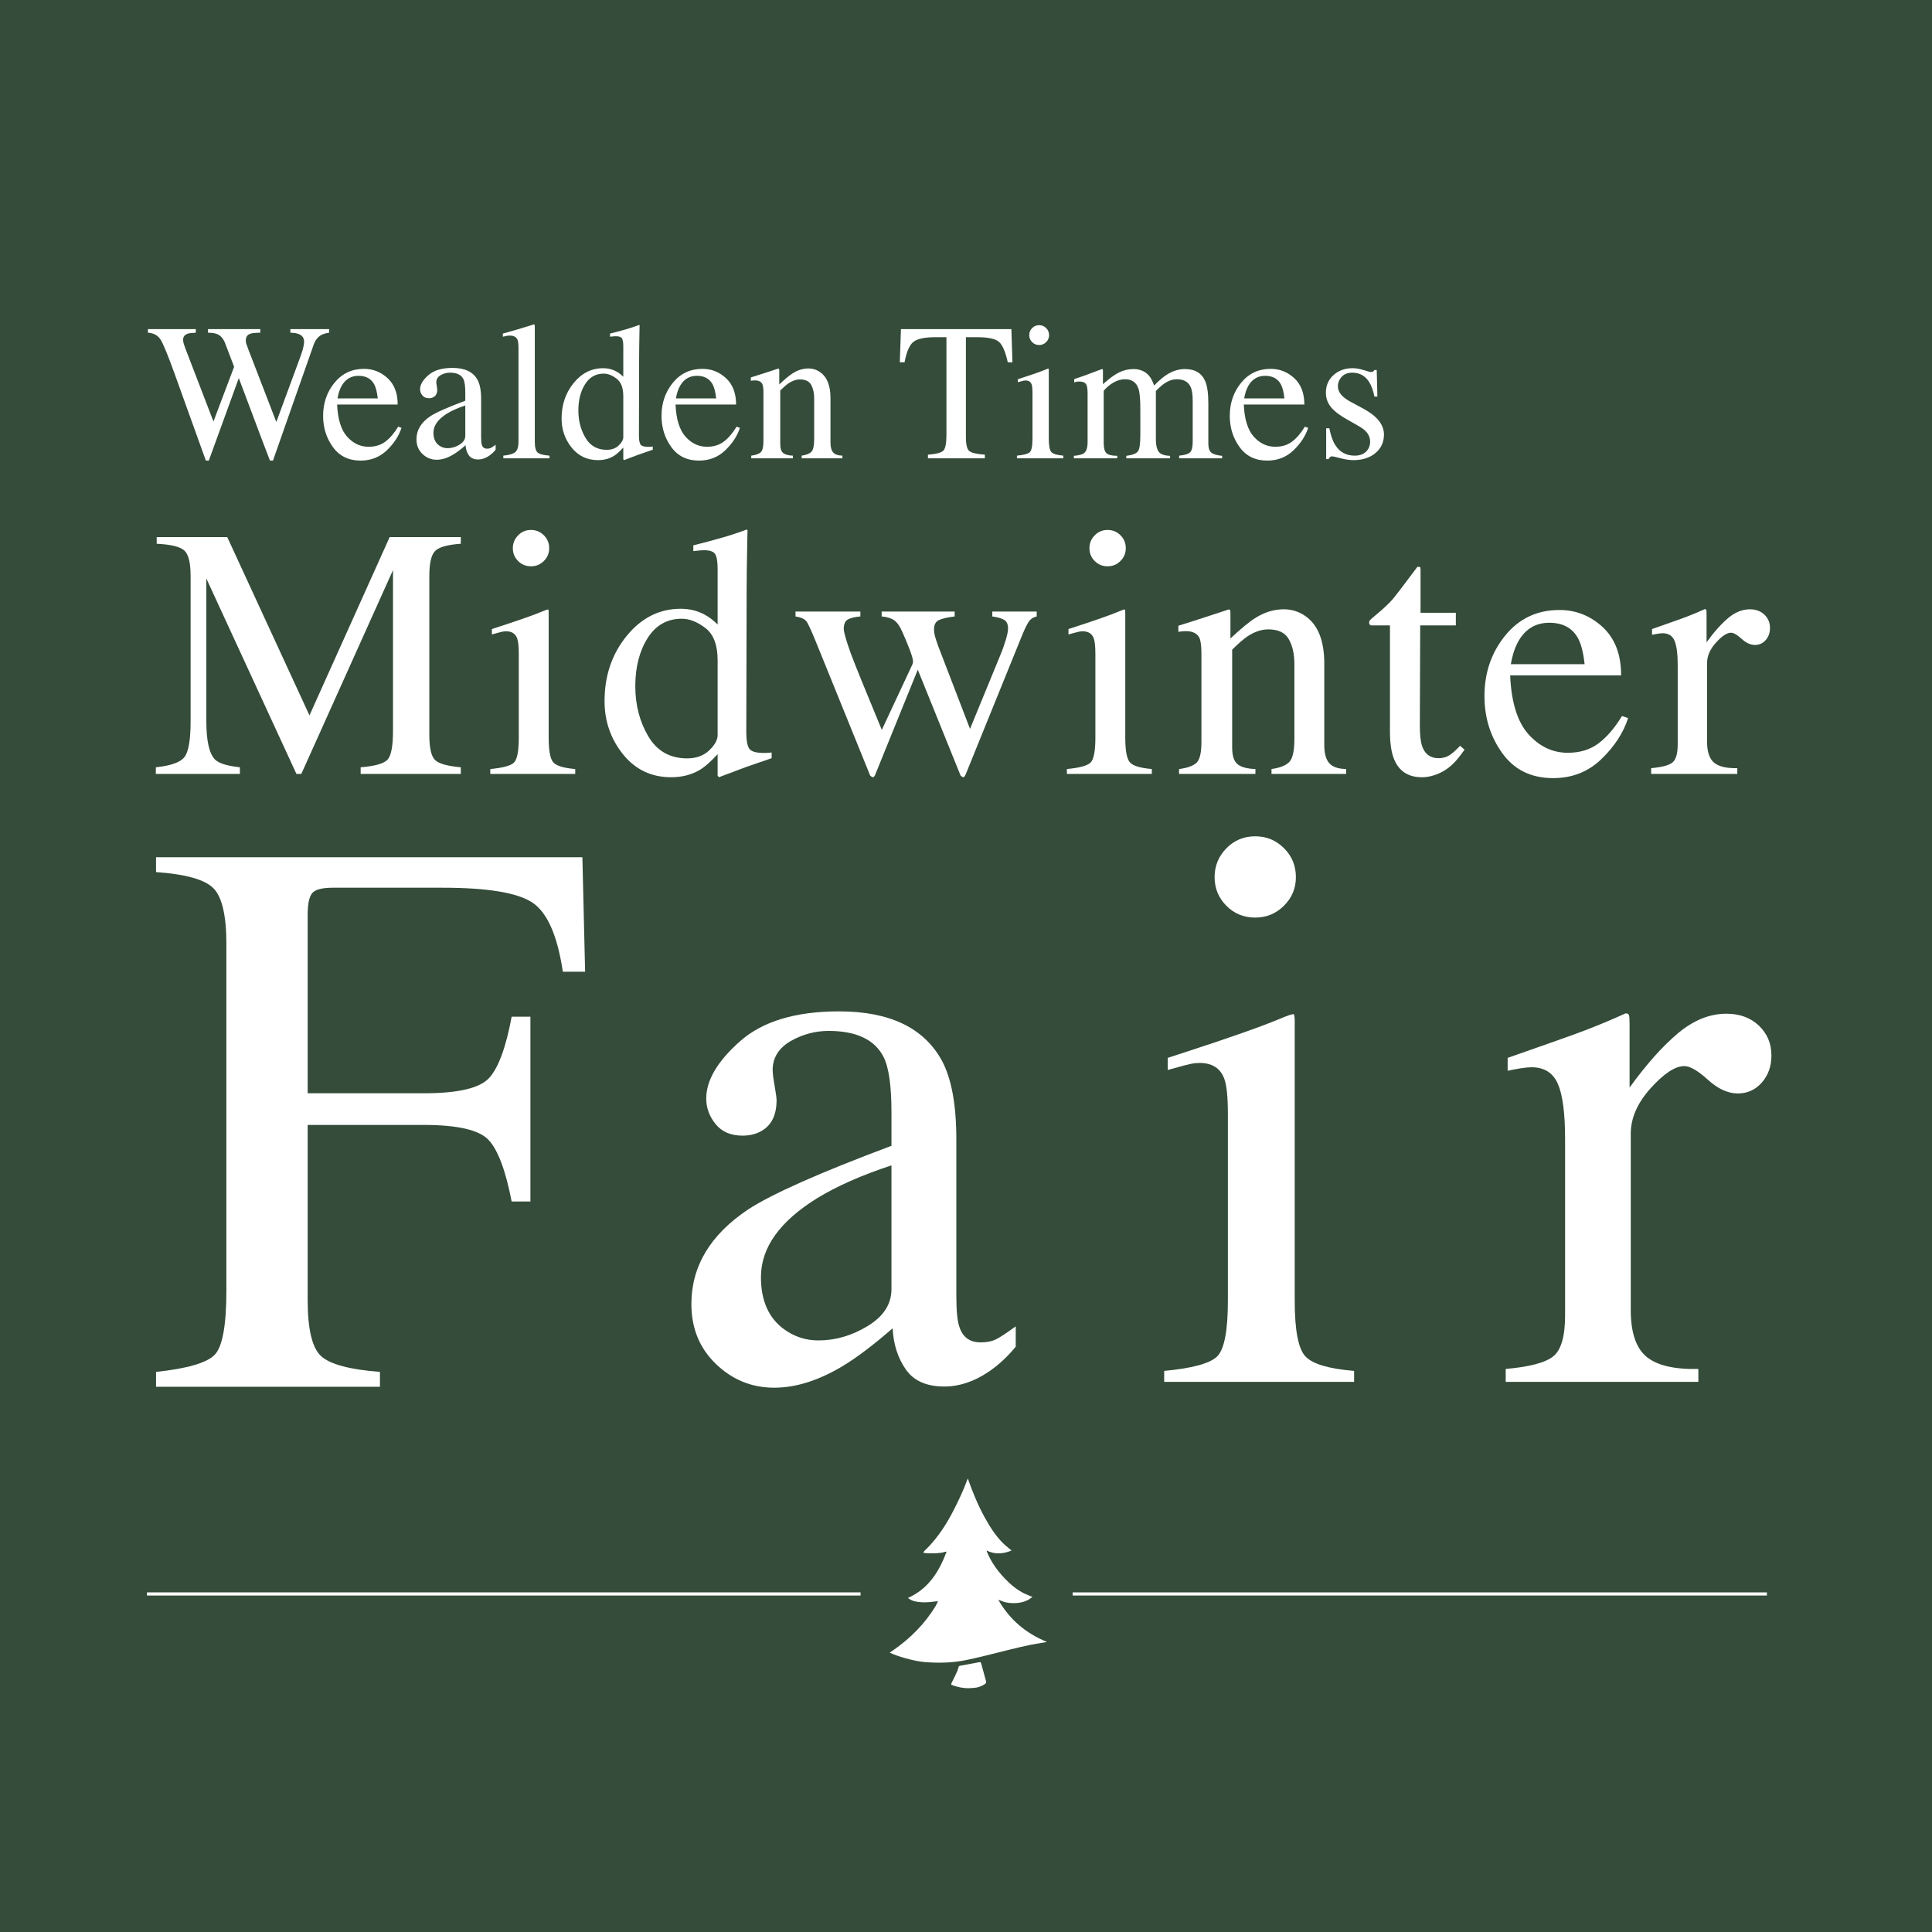 <?xml version="1.0" encoding="utf-8"?>
<!-- Generator: Adobe Illustrator 16.0.4, SVG Export Plug-In . SVG Version: 6.00 Build 0)  -->
<!DOCTYPE svg PUBLIC "-//W3C//DTD SVG 1.1//EN" "http://www.w3.org/Graphics/SVG/1.1/DTD/svg11.dtd">
<svg version="1.1" id="Layer_1" xmlns="http://www.w3.org/2000/svg" xmlns:xlink="http://www.w3.org/1999/xlink" x="0px" y="0px"
	 width="421px" height="421px" viewBox="0 0 421 421" enable-background="new 0 0 421 421" xml:space="preserve">
<rect fill-rule="evenodd" clip-rule="evenodd" fill="#344C39" width="421" height="421"/>
<g>
	<path fill="#FFFFFF" d="M42.669,71.711V72.5c-0.846,0.029-1.448,0.104-1.809,0.229c-0.638,0.235-0.956,0.665-0.956,1.288
		c0,0.277,0.038,0.548,0.114,0.811c0.076,0.264,0.19,0.604,0.343,1.019l6.156,16.003l4.498-11.927l-1.991-5.216
		c-0.374-0.943-0.936-1.574-1.684-1.895c-0.443-0.193-1.115-0.298-2.016-0.312v-0.789h11.396V72.5
		c-1.066,0.015-1.801,0.091-2.202,0.229c-0.638,0.235-0.956,0.72-0.956,1.454c0,0.25,0.027,0.469,0.083,0.655
		c0.055,0.187,0.193,0.571,0.415,1.153l6.152,15.961l5.325-14.443c0.304-0.818,0.512-1.545,0.623-2.183
		c0.069-0.36,0.104-0.651,0.104-0.873c0-0.79-0.374-1.337-1.122-1.642c-0.415-0.18-1.039-0.283-1.87-0.312v-0.789h8.449V72.5
		c-0.762,0.111-1.344,0.285-1.745,0.521c-0.721,0.402-1.261,1.096-1.621,2.08l-4.457,12.689l-1.719,4.896l-2.697,7.682h-0.658
		l-1.86-4.871l-4.928-13.109l-6.537,17.98h-0.643l-3.172-8.815l-3.59-9.979c-1.479-4.111-2.514-6.634-3.102-7.568
		c-0.59-0.934-1.507-1.436-2.754-1.506v-0.789H42.669z"/>
	<path fill="#FFFFFF" d="M84.456,82.403c1.469,1.351,2.203,3.267,2.203,5.747H73.463c0.138,3.207,0.865,5.543,2.182,7.008
		c1.316,1.466,2.875,2.198,4.676,2.198c1.455,0,2.682-0.38,3.679-1.141c0.998-0.76,1.919-1.839,2.765-3.235l0.727,0.25
		c-0.568,1.762-1.631,3.393-3.189,4.891c-1.559,1.5-3.468,2.248-5.726,2.248c-2.605,0-4.617-0.982-6.037-2.95
		c-1.421-1.968-2.131-4.232-2.131-6.796c0-2.785,0.824-5.188,2.474-7.211c1.648-2.023,3.796-3.035,6.442-3.035
		C81.276,80.377,82.987,81.053,84.456,82.403z M74.502,83.993c-0.444,0.749-0.763,1.69-0.956,2.827h8.77
		c-0.152-1.386-0.415-2.418-0.789-3.098c-0.68-1.219-1.815-1.828-3.408-1.828C76.538,81.895,75.333,82.594,74.502,83.993z"/>
	<path fill="#FFFFFF" d="M93.764,90.706c1.274-0.831,3.816-1.96,7.627-3.388v-1.766c0-1.414-0.139-2.397-0.416-2.951
		c-0.471-0.929-1.447-1.393-2.93-1.393c-0.707,0-1.379,0.18-2.017,0.54c-0.637,0.374-0.955,0.887-0.955,1.538
		c0,0.166,0.034,0.446,0.104,0.842c0.069,0.395,0.104,0.647,0.104,0.758c0,0.776-0.256,1.316-0.769,1.621
		c-0.291,0.181-0.638,0.271-1.039,0.271c-0.624,0-1.102-0.204-1.434-0.613c-0.333-0.408-0.499-0.862-0.499-1.361
		c0-0.97,0.599-1.984,1.798-3.044c1.198-1.061,2.954-1.59,5.268-1.59c2.688,0,4.51,0.873,5.466,2.618
		c0.513,0.956,0.77,2.349,0.77,4.177v8.334c0,0.804,0.055,1.357,0.166,1.662c0.18,0.541,0.554,0.811,1.122,0.811
		c0.318,0,0.582-0.048,0.79-0.145c0.208-0.098,0.567-0.333,1.08-0.707V98c-0.443,0.541-0.921,0.984-1.434,1.33
		c-0.776,0.527-1.565,0.791-2.369,0.791c-0.942,0-1.625-0.305-2.047-0.915c-0.423-0.609-0.655-1.337-0.696-2.183
		c-1.053,0.915-1.954,1.594-2.702,2.037c-1.261,0.748-2.459,1.122-3.595,1.122c-1.192,0-2.224-0.419-3.097-1.257
		s-1.31-1.902-1.31-3.19C90.75,93.727,91.755,92.051,93.764,90.706z M101.391,88.357c-1.594,0.527-2.909,1.109-3.948,1.746
		c-1.995,1.233-2.993,2.633-2.993,4.197c0,1.262,0.416,2.189,1.247,2.785c0.54,0.389,1.143,0.582,1.808,0.582
		c0.915,0,1.791-0.256,2.63-0.769c0.838-0.513,1.257-1.164,1.257-1.954V88.357z"/>
	<path fill="#FFFFFF" d="M109.68,99.289c1.288-0.125,2.161-0.385,2.618-0.779s0.687-1.167,0.687-2.317V75.889
		c0-0.915-0.077-1.545-0.229-1.892c-0.277-0.582-0.838-0.873-1.683-0.873c-0.194,0-0.405,0.021-0.634,0.062
		c-0.229,0.042-0.517,0.104-0.863,0.187v-0.686c1.871-0.498,4.122-1.164,6.755-1.994c0.097,0,0.155,0.041,0.177,0.124
		c0.021,0.083,0.031,0.263,0.031,0.54v24.918c0,1.205,0.207,1.984,0.623,2.338s1.274,0.579,2.577,0.676v0.582H109.68V99.289z"/>
	<path fill="#FFFFFF" d="M134.22,80.896c0.554,0.291,1.088,0.693,1.601,1.205v-6.608c0-0.845-0.094-1.427-0.281-1.745
		c-0.187-0.318-0.634-0.479-1.34-0.479c-0.166,0-0.312,0.008-0.437,0.021s-0.402,0.041-0.831,0.082v-0.686l1.704-0.436
		c0.623-0.167,1.247-0.34,1.87-0.52c0.623-0.181,1.171-0.354,1.642-0.52c0.222-0.07,0.589-0.201,1.102-0.396l0.125,0.042
		l-0.042,2.182c-0.014,0.789-0.027,1.604-0.041,2.441c-0.015,0.839-0.021,1.666-0.021,2.484l-0.041,16.979
		c0,0.901,0.11,1.531,0.332,1.892s0.811,0.54,1.767,0.54c0.152,0,0.305-0.003,0.457-0.01c0.152-0.008,0.305-0.024,0.458-0.053V98
		c-0.084,0.029-1.088,0.375-3.014,1.04l-3.263,1.226l-0.146-0.187v-2.557c-0.776,0.846-1.448,1.448-2.017,1.808
		c-1.011,0.624-2.182,0.936-3.512,0.936c-2.355,0-4.264-0.91-5.726-2.732s-2.192-3.932-2.192-6.328c0-3.006,0.876-5.587,2.629-7.742
		c1.752-2.154,3.896-3.23,6.432-3.23C132.446,80.232,133.374,80.453,134.22,80.896z M134.822,97.065
		c0.665-0.638,0.998-1.239,0.998-1.808v-8.916c0-1.801-0.481-3.072-1.444-3.813c-0.964-0.741-1.902-1.112-2.816-1.112
		c-1.746,0-3.104,0.773-4.073,2.317c-0.97,1.546-1.455,3.446-1.455,5.705c0,2.231,0.517,4.219,1.549,5.964
		c1.031,1.746,2.573,2.619,4.624,2.619C133.284,98.021,134.157,97.703,134.822,97.065z"/>
	<path fill="#FFFFFF" d="M158.197,82.403c1.469,1.351,2.203,3.267,2.203,5.747h-13.196c0.138,3.207,0.865,5.543,2.182,7.008
		c1.316,1.466,2.875,2.198,4.676,2.198c1.455,0,2.682-0.38,3.679-1.141c0.998-0.76,1.919-1.839,2.765-3.235l0.727,0.25
		c-0.568,1.762-1.631,3.393-3.189,4.891c-1.559,1.5-3.468,2.248-5.726,2.248c-2.605,0-4.617-0.982-6.037-2.95
		c-1.421-1.968-2.131-4.232-2.131-6.796c0-2.785,0.824-5.188,2.474-7.211c1.648-2.023,3.796-3.035,6.442-3.035
		C155.018,80.377,156.729,81.053,158.197,82.403z M148.243,83.993c-0.444,0.749-0.763,1.69-0.956,2.827h8.77
		c-0.152-1.386-0.415-2.418-0.789-3.098c-0.68-1.219-1.815-1.828-3.408-1.828C150.279,81.895,149.074,82.594,148.243,83.993z"/>
	<path fill="#FFFFFF" d="M163.701,99.289c0.984-0.125,1.674-0.371,2.068-0.738c0.395-0.366,0.592-1.188,0.592-2.462V85.531
		c0-0.879-0.083-1.498-0.249-1.855c-0.264-0.522-0.804-0.783-1.621-0.783c-0.125,0-0.253,0.006-0.385,0.02
		c-0.132,0.015-0.294,0.035-0.488,0.062v-0.727c0.568-0.166,1.912-0.596,4.032-1.289l1.953-0.645c0.097,0,0.156,0.035,0.177,0.104
		s0.031,0.166,0.031,0.291v3.055c1.272-1.191,2.268-2.009,2.987-2.452c1.079-0.679,2.198-1.019,3.36-1.019
		c0.94,0,1.798,0.271,2.572,0.811c1.493,1.054,2.24,2.931,2.24,5.632v9.705c0,0.998,0.199,1.719,0.598,2.162
		c0.399,0.443,1.065,0.672,2,0.686v0.582h-8.874v-0.582c1.012-0.139,1.718-0.419,2.12-0.842c0.401-0.422,0.603-1.34,0.603-2.754
		V86.82c0-1.191-0.221-2.18-0.661-2.962c-0.441-0.782-1.254-1.175-2.438-1.175c-0.813,0-1.64,0.277-2.48,0.832
		c-0.469,0.318-1.074,0.846-1.818,1.579v11.638c0,0.998,0.222,1.666,0.665,2.006s1.143,0.523,2.099,0.551v0.582h-9.082V99.289z"/>
	<path fill="#FFFFFF" d="M196.324,71.711h24.066l0.229,7.232h-1.019c-0.499-2.271-1.133-3.752-1.901-4.438s-2.387-1.028-4.853-1.028
		h-2.369v21.78c0,1.64,0.256,2.656,0.769,3.049s1.635,0.65,3.367,0.775v0.789h-12.407v-0.789c1.801-0.139,2.923-0.436,3.366-0.891
		s0.665-1.599,0.665-3.433V73.478h-2.39c-2.355,0-3.959,0.34-4.812,1.019c-0.852,0.679-1.492,2.161-1.922,4.447h-1.039
		L196.324,71.711z"/>
	<path fill="#FFFFFF" d="M221.6,99.289c1.482-0.139,2.418-0.391,2.806-0.758s0.582-1.361,0.582-2.982v-9.914
		c0-0.9-0.062-1.523-0.187-1.87c-0.208-0.567-0.645-0.853-1.31-0.853c-0.152,0-0.302,0.015-0.447,0.042
		c-0.146,0.028-0.564,0.139-1.257,0.333v-0.645l0.894-0.291c2.424-0.789,4.115-1.385,5.07-1.787c0.388-0.166,0.638-0.25,0.749-0.25
		c0.027,0.098,0.041,0.201,0.041,0.312v14.922c0,1.579,0.19,2.57,0.571,2.971c0.381,0.402,1.244,0.658,2.588,0.77v0.582H221.6
		V99.289z M224.904,71.5c0.416-0.428,0.928-0.641,1.538-0.641c0.596,0,1.104,0.21,1.527,0.631c0.423,0.42,0.634,0.934,0.634,1.541
		c0,0.592-0.211,1.1-0.634,1.52c-0.423,0.421-0.932,0.631-1.527,0.631c-0.61,0-1.122-0.21-1.538-0.631
		c-0.416-0.42-0.623-0.928-0.623-1.52C224.281,72.438,224.488,71.928,224.904,71.5z"/>
	<path fill="#FFFFFF" d="M234.003,99.33c1.081-0.096,1.801-0.276,2.162-0.539c0.554-0.402,0.831-1.206,0.831-2.411V85.635
		c0-1.025-0.136-1.697-0.405-2.016c-0.271-0.318-0.717-0.479-1.341-0.479c-0.291,0-0.509,0.015-0.654,0.042
		c-0.146,0.028-0.315,0.077-0.51,0.146v-0.727l1.497-0.5c0.54-0.18,1.427-0.505,2.66-0.977c1.232-0.471,1.884-0.706,1.953-0.706
		s0.11,0.034,0.125,0.104c0.014,0.069,0.021,0.201,0.021,0.396v2.805c1.372-1.246,2.557-2.109,3.554-2.587
		c0.998-0.478,2.022-0.717,3.076-0.717c1.427,0,2.562,0.485,3.408,1.454c0.443,0.527,0.811,1.24,1.102,2.141
		c1.024-1.039,1.919-1.808,2.681-2.307c1.316-0.858,2.66-1.288,4.032-1.288c2.23,0,3.72,0.907,4.468,2.722
		c0.43,1.026,0.645,2.646,0.645,4.863v8.625c0,0.984,0.218,1.652,0.654,2.006s1.223,0.586,2.358,0.695v0.541h-9.372v-0.582
		c1.205-0.111,1.998-0.354,2.379-0.727c0.381-0.375,0.572-1.137,0.572-2.287v-8.957c0-1.344-0.146-2.334-0.437-2.972
		c-0.513-1.136-1.518-1.704-3.014-1.704c-0.9,0-1.795,0.298-2.681,0.894c-0.513,0.347-1.144,0.901-1.892,1.663V95.84
		c0,1.121,0.197,1.974,0.593,2.556c0.395,0.582,1.229,0.894,2.504,0.935v0.541h-9.539V99.33c1.316-0.166,2.154-0.484,2.515-0.955
		s0.54-1.635,0.54-3.492v-5.807c0-2.129-0.139-3.595-0.415-4.396c-0.458-1.358-1.428-2.037-2.91-2.037
		c-0.845,0-1.677,0.232-2.493,0.696c-0.818,0.464-1.538,1.07-2.162,1.818v11.368c0,1.053,0.184,1.78,0.551,2.182
		c0.367,0.402,1.167,0.609,2.4,0.623v0.541h-9.456V99.33z"/>
	<path fill="#FFFFFF" d="M282.027,82.403c1.469,1.351,2.203,3.267,2.203,5.747h-13.196c0.138,3.207,0.865,5.543,2.182,7.008
		c1.316,1.466,2.875,2.198,4.676,2.198c1.455,0,2.682-0.38,3.679-1.141c0.998-0.76,1.919-1.839,2.765-3.235l0.727,0.25
		c-0.568,1.762-1.631,3.393-3.189,4.891c-1.559,1.5-3.468,2.248-5.726,2.248c-2.605,0-4.617-0.982-6.037-2.95
		c-1.421-1.968-2.131-4.232-2.131-6.796c0-2.785,0.824-5.188,2.474-7.211c1.648-2.023,3.796-3.035,6.442-3.035
		C278.848,80.377,280.559,81.053,282.027,82.403z M272.073,83.993c-0.444,0.749-0.763,1.69-0.956,2.827h8.77
		c-0.152-1.386-0.415-2.418-0.789-3.098c-0.68-1.219-1.815-1.828-3.408-1.828C274.109,81.895,272.904,82.594,272.073,83.993z"/>
	<path fill="#FFFFFF" d="M288.985,93.324h0.686c0.318,1.58,0.747,2.793,1.286,3.637c0.967,1.553,2.384,2.328,4.25,2.328
		c1.037,0,1.855-0.287,2.457-0.862s0.902-1.319,0.902-2.234c0-0.581-0.174-1.143-0.52-1.683c-0.347-0.541-0.956-1.067-1.829-1.58
		l-2.327-1.33c-1.703-0.914-2.957-1.836-3.762-2.764c-0.804-0.928-1.206-2.023-1.206-3.283c0-1.553,0.555-2.827,1.663-3.824
		c1.108-0.998,2.5-1.496,4.177-1.496c0.734,0,1.541,0.139,2.421,0.415c0.88,0.277,1.375,0.415,1.486,0.415
		c0.249,0,0.43-0.033,0.54-0.104c0.111-0.068,0.208-0.18,0.291-0.332H300l0.146,5.798h-0.645c-0.277-1.344-0.651-2.39-1.122-3.138
		c-0.859-1.386-2.099-2.078-3.72-2.078c-0.97,0-1.732,0.298-2.286,0.893c-0.555,0.597-0.831,1.297-0.831,2.1
		c0,1.275,0.956,2.41,2.867,3.408l2.744,1.476c2.95,1.607,4.426,3.478,4.426,5.611c0,1.635-0.611,2.972-1.836,4.011
		s-2.825,1.559-4.803,1.559c-0.83,0-1.771-0.139-2.821-0.416c-1.051-0.276-1.674-0.415-1.867-0.415c-0.166,0-0.312,0.06-0.436,0.177
		c-0.125,0.117-0.222,0.26-0.291,0.426h-0.54V93.324z"/>
</g>
<g>
	<g>
		<path fill="#FFFFFF" d="M34.002,298.951c6.868-0.734,11.141-1.99,12.815-3.771c1.674-1.78,2.513-6.427,2.513-13.942v-75.533
			c0-6.188-0.937-10.232-2.811-12.135c-1.873-1.902-6.046-3.08-12.518-3.535V186.8h92.906l0.596,24.95h-4.854
			c-1.192-7.967-3.436-13.01-6.728-15.129c-3.293-2.119-9.793-3.18-19.501-3.18H72.509c-2.335,0-3.83,0.398-4.484,1.193
			s-0.981,2.355-0.981,4.684v38.916h25.291c7.437,0,12.178-1.1,14.222-3.304c2.044-2.203,3.689-6.665,4.938-13.387h4.088v40.279
			h-4.088c-1.307-6.755-2.98-11.226-5.023-13.413c-2.044-2.184-6.757-3.277-14.137-3.277H67.043v38.15
			c0,6.381,0.979,10.461,2.938,12.238c1.959,1.779,6.229,2.922,12.816,3.43v3.236H34.002V298.951z"/>
	</g>
	<g>
		<path fill="#FFFFFF" d="M163.005,263.562c5.223-3.406,15.64-8.033,31.253-13.881v-7.238c0-5.791-0.568-9.82-1.703-12.092
			c-1.931-3.803-5.934-5.706-12.007-5.706c-2.896,0-5.65,0.739-8.261,2.214c-2.612,1.533-3.917,3.635-3.917,6.303
			c0,0.681,0.141,1.83,0.426,3.448c0.283,1.618,0.426,2.654,0.426,3.108c0,3.18-1.052,5.395-3.151,6.643
			c-1.191,0.738-2.611,1.106-4.258,1.106c-2.555,0-4.513-0.837-5.875-2.513c-1.363-1.674-2.044-3.533-2.044-5.577
			c0-3.974,2.455-8.133,7.366-12.476c4.909-4.344,12.105-6.515,21.587-6.515c11.013,0,18.479,3.577,22.396,10.729
			c2.1,3.918,3.15,9.623,3.15,17.117v34.148c0,3.293,0.227,5.564,0.682,6.812c0.737,2.213,2.27,3.32,4.599,3.32
			c1.305,0,2.384-0.198,3.235-0.596c0.852-0.396,2.327-1.363,4.429-2.896v4.429c-1.817,2.213-3.776,4.031-5.876,5.449
			c-3.181,2.158-6.416,3.236-9.708,3.236c-3.861,0-6.657-1.248-8.388-3.747c-1.732-2.497-2.683-5.478-2.854-8.941
			c-4.314,3.747-8.004,6.529-11.07,8.345c-5.166,3.066-10.077,4.6-14.731,4.6c-4.884,0-9.112-1.717-12.688-5.152
			c-3.577-3.435-5.365-7.792-5.365-13.072C150.657,275.939,154.772,269.07,163.005,263.562z M194.258,253.939
			c-6.529,2.158-11.922,4.543-16.18,7.153c-8.176,5.054-12.263,10.787-12.263,17.202c0,5.166,1.703,8.971,5.109,11.41
			c2.214,1.591,4.684,2.385,7.408,2.385c3.747,0,7.337-1.05,10.772-3.15c3.435-2.1,5.152-4.77,5.152-8.005V253.939z"/>
		<path fill="#FFFFFF" d="M253.687,298.732c6.074-0.566,9.906-1.604,11.496-3.108c1.589-1.503,2.385-5.577,2.385-12.22v-40.62
			c0-3.69-0.256-6.245-0.767-7.664c-0.852-2.327-2.64-3.491-5.365-3.491c-0.625,0-1.234,0.057-1.831,0.17
			c-0.596,0.114-2.313,0.568-5.151,1.363v-2.641l3.661-1.192c9.935-3.235,16.861-5.677,20.778-7.323
			c1.589-0.682,2.611-1.021,3.066-1.021c0.113,0.397,0.17,0.823,0.17,1.277v61.143c0,6.472,0.78,10.531,2.342,12.178
			c1.561,1.646,5.095,2.697,10.603,3.15v2.385h-41.387V298.732z M267.227,184.865c1.703-1.751,3.803-2.628,6.302-2.628
			c2.44,0,4.526,0.862,6.259,2.585c1.731,1.724,2.598,3.828,2.598,6.314c0,2.43-0.866,4.506-2.598,6.229
			c-1.732,1.724-3.818,2.584-6.259,2.584c-2.499,0-4.599-0.86-6.302-2.584s-2.555-3.8-2.555-6.229S265.523,186.616,267.227,184.865z
			"/>
		<path fill="#FFFFFF" d="M328.104,298.307c5.223-0.453,8.686-1.376,10.389-2.768c1.703-1.391,2.555-4.356,2.555-8.898v-38.406
			c0-5.621-0.525-9.637-1.575-12.05c-1.051-2.413-2.967-3.619-5.748-3.619c-0.568,0-1.32,0.071-2.257,0.213
			s-1.916,0.327-2.938,0.554v-2.811c3.226-1.135,6.535-2.299,9.932-3.491c3.396-1.192,5.744-2.044,7.045-2.555
			c2.829-1.078,5.744-2.3,8.743-3.662c0.396,0,0.636,0.143,0.722,0.426c0.085,0.284,0.127,0.881,0.127,1.788v13.967
			c3.644-5.053,7.157-8.998,10.545-11.838c3.388-2.838,6.903-4.258,10.548-4.258c2.903,0,5.265,0.867,7.087,2.598
			c1.821,1.732,2.732,3.904,2.732,6.515c0,2.328-0.695,4.287-2.086,5.876c-1.392,1.59-3.138,2.385-5.237,2.385
			c-2.158,0-4.33-0.993-6.515-2.98c-2.186-1.987-3.903-2.981-5.151-2.981c-1.988,0-4.429,1.604-7.324,4.812
			c-2.896,3.208-4.343,6.515-4.343,9.921v38.405c0,4.884,1.135,8.275,3.406,10.177c2.271,1.903,6.046,2.797,11.326,2.683v2.811
			h-41.982V298.307z"/>
	</g>
</g>
<g>
	
		<line fill="none" stroke="#FFFFFF" stroke-width="0.68" stroke-miterlimit="10" x1="233.735" y1="347.337" x2="385.026" y2="347.337"/>
</g>
<g>
	<path fill-rule="evenodd" clip-rule="evenodd" fill="#FFFFFF" d="M220.439,337.869c-1.846,0.762-3.624,0.904-5.465-0.006
		c0.072,0.207,0.112,0.356,0.173,0.497c0.916,2.146,2.263,4,3.869,5.672c1.226,1.275,2.573,2.402,4.168,3.194
		c0.558,0.276,1.15,0.482,1.8,0.75c-0.341,0.237-0.635,0.494-0.974,0.667c-1.238,0.634-2.568,0.771-3.934,0.661
		c-0.722-0.057-1.417-0.239-2.078-0.54c-0.123-0.057-0.255-0.088-0.461-0.157c2.469,4.328,6.012,7.295,10.526,9.15
		c-0.01,0.023-0.019,0.046-0.028,0.07c-0.357,0.06-0.715,0.123-1.071,0.176c-3.037,0.461-6.009,1.226-8.983,1.974
		c-2.484,0.623-4.967,1.257-7.476,1.774c-2.977,0.613-6.003,0.668-9.025,0.427c-2.173-0.176-5.979-1.236-7.602-2.055
		c0.246-0.17,0.476-0.322,0.701-0.479c3.755-2.601,6.928-5.757,9.3-9.684c0.186-0.308,0.33-0.637,0.496-0.958
		c-0.02-0.025-0.04-0.051-0.062-0.077c-0.179,0.019-0.359,0.026-0.536,0.052c-1.481,0.22-2.961,0.296-4.434-0.039
		c-0.532-0.122-1.015-0.363-1.502-0.726c4.469-1.991,6.793-5.726,8.438-10.1c-0.153,0.023-0.245,0.024-0.33,0.05
		c-1.14,0.346-2.311,0.322-3.479,0.308c-0.282-0.005-0.564-0.009-0.844-0.033c-0.146-0.014-0.291-0.076-0.437-0.114
		c0.086-0.129,0.155-0.273,0.26-0.381c0.333-0.344,0.689-0.661,1.016-1.011c2.118-2.278,3.801-4.856,5.22-7.612
		c1.143-2.222,2.224-4.473,3.075-6.825c0.03-0.085,0.069-0.168,0.13-0.308c0.059,0.15,0.101,0.25,0.137,0.354
		c0.994,2.795,2.12,5.535,3.559,8.138c1.08,1.953,2.269,3.836,3.831,5.446c0.507,0.522,1.091,0.967,1.642,1.443
		C220.166,337.66,220.278,337.74,220.439,337.869z"/>
	<path fill-rule="evenodd" clip-rule="evenodd" fill="#FFFFFF" d="M211.056,367.878c-1.145,0.007-2.247-0.225-3.326-0.588
		c-0.564-0.189-0.551-0.215-0.271-0.759c0.411-0.796,0.791-1.606,1.161-2.421c0.124-0.277,0.161-0.596,0.265-0.885
		c0.033-0.092,0.139-0.207,0.227-0.224c1.393-0.268,2.79-0.525,4.188-0.774c0.4-0.071,0.424-0.058,0.531,0.332
		c0.348,1.26,0.678,2.524,1.031,3.783c0.082,0.298-0.015,0.476-0.25,0.636c-0.728,0.499-1.531,0.771-2.408,0.83
		C211.819,367.834,211.438,367.855,211.056,367.878z"/>
</g>
<g>
	<path fill="#FFFFFF" d="M33.957,167.198c3.224-0.33,5.293-1.059,6.207-2.188c0.914-1.128,1.371-3.748,1.371-7.858v-31.66
		c0-2.815-0.444-4.649-1.333-5.499s-2.907-1.351-6.055-1.503v-1.447h15.376l17.912,38.849l17.475-38.849h15.501v1.447
		c-2.895,0.203-4.76,0.729-5.598,1.579s-1.257,2.657-1.257,5.422v34.666c0,2.842,0.419,4.663,1.257,5.461
		c0.838,0.799,2.703,1.325,5.598,1.579v1.447H78.59v-1.447c3.147-0.253,5.109-0.818,5.884-1.693c0.774-0.875,1.162-2.961,1.162-6.26
		v-35.009l-19.975,44.409h-1.066l-19.632-42.583v31.089c0,4.262,0.622,7.04,1.866,8.333c0.812,0.838,2.628,1.409,5.445,1.712v1.447
		H33.957V167.198z"/>
	<path fill="#FFFFFF" d="M106.839,167.579c2.716-0.253,4.43-0.717,5.141-1.39c0.711-0.672,1.066-2.494,1.066-5.465v-18.166
		c0-1.65-0.114-2.792-0.343-3.427c-0.381-1.041-1.181-1.562-2.398-1.562c-0.28,0-0.553,0.026-0.819,0.076
		c-0.267,0.051-1.034,0.254-2.304,0.609v-1.181l1.638-0.533c4.442-1.447,7.54-2.539,9.292-3.275c0.71-0.305,1.167-0.457,1.371-0.457
		c0.051,0.178,0.076,0.368,0.076,0.571v27.343c0,2.895,0.349,4.71,1.047,5.446c0.698,0.737,2.278,1.207,4.741,1.409v1.066h-18.508
		V167.579z M112.894,116.657c0.762-0.783,1.701-1.175,2.818-1.175c1.092,0,2.024,0.386,2.799,1.156s1.162,1.712,1.162,2.823
		c0,1.087-0.388,2.016-1.162,2.786s-1.707,1.156-2.799,1.156c-1.117,0-2.057-0.385-2.818-1.156s-1.143-1.699-1.143-2.786
		C111.751,118.375,112.132,117.44,112.894,116.657z"/>
	<path fill="#FFFFFF" d="M153.443,133.875c1.015,0.533,1.993,1.27,2.933,2.209v-12.11c0-1.548-0.172-2.615-0.515-3.199
		c-0.343-0.583-1.161-0.876-2.456-0.876c-0.305,0-0.571,0.013-0.8,0.038c-0.229,0.026-0.736,0.076-1.523,0.152v-1.256l3.123-0.8
		c1.143-0.305,2.285-0.622,3.428-0.952c1.143-0.33,2.145-0.647,3.008-0.952c0.406-0.127,1.079-0.368,2.019-0.724l0.229,0.076
		l-0.076,3.999c-0.025,1.447-0.051,2.939-0.076,4.475s-0.038,3.053-0.038,4.551l-0.076,31.114c0,1.65,0.203,2.805,0.609,3.465
		c0.406,0.661,1.485,0.99,3.237,0.99c0.279,0,0.558-0.006,0.838-0.019c0.279-0.013,0.558-0.044,0.838-0.095v1.257
		c-0.152,0.051-1.994,0.685-5.522,1.904l-5.979,2.247l-0.267-0.343v-4.684c-1.423,1.549-2.653,2.653-3.694,3.313
		c-1.854,1.143-3.999,1.714-6.436,1.714c-4.316,0-7.813-1.669-10.492-5.008c-2.679-3.338-4.018-7.204-4.018-11.596
		c0-5.509,1.605-10.238,4.817-14.186c3.211-3.947,7.141-5.922,11.786-5.922C150.193,132.657,151.895,133.063,153.443,133.875z
		 M154.548,163.504c1.219-1.167,1.828-2.272,1.828-3.313v-16.337c0-3.3-0.883-5.629-2.647-6.988
		c-1.765-1.358-3.484-2.037-5.16-2.037c-3.198,0-5.688,1.416-7.464,4.246c-1.777,2.831-2.666,6.316-2.666,10.454
		c0,4.088,0.945,7.731,2.838,10.93c1.891,3.199,4.715,4.799,8.473,4.799C151.729,165.256,153.329,164.672,154.548,163.504z"/>
	<path fill="#FFFFFF" d="M208.029,134.333c-1.523,0.18-2.654,0.437-3.391,0.771c-0.736,0.334-1.105,1.002-1.105,2.004
		c0,0.54,0.083,1.099,0.248,1.676c0.166,0.579,0.389,1.253,0.668,2.023l6.928,18.025l6.761-16.464
		c0.305-0.71,0.635-1.643,0.99-2.799c0.355-1.155,0.533-2.024,0.533-2.609c0-0.939-0.292-1.574-0.876-1.904
		c-0.584-0.33-1.435-0.571-2.552-0.724v-1.066h9.673v1.066c-0.635,0.127-1.155,0.432-1.562,0.914
		c-0.406,0.482-0.978,1.625-1.713,3.427l-12.187,30.047c-0.103,0.229-0.19,0.394-0.267,0.495c-0.076,0.101-0.19,0.152-0.343,0.152
		c-0.305-0.165-0.482-0.302-0.533-0.412l-9.306-23.018l-9.317,22.972c-0.051,0.127-0.12,0.234-0.209,0.324
		c-0.09,0.088-0.197,0.133-0.324,0.133c-0.305-0.152-0.482-0.28-0.533-0.381l-11.387-28.067c-1.244-3.108-2.069-4.938-2.475-5.491
		c-0.407-0.552-1.206-0.918-2.399-1.098v-1.066h14.138v1.066c-1.168,0.102-2.063,0.314-2.688,0.634
		c-0.624,0.321-0.936,1.006-0.936,2.057c0,0.744,0.522,2.563,1.567,5.458c0.613,1.625,1.395,3.6,2.343,5.924l4.38,10.648
		l6.731-14.408l0.075-0.448c0-0.511-0.271-1.462-0.813-2.854c-0.541-1.392-1.064-2.637-1.567-3.736
		c-0.508-1.17-1.086-1.982-1.732-2.437c-0.647-0.455-1.556-0.734-2.724-0.838v-1.066h15.902V134.333z"/>
	<path fill="#FFFFFF" d="M232.486,167.579c2.716-0.253,4.43-0.717,5.141-1.39c0.711-0.672,1.066-2.494,1.066-5.465v-18.166
		c0-1.65-0.114-2.792-0.343-3.427c-0.381-1.041-1.181-1.562-2.398-1.562c-0.28,0-0.553,0.026-0.819,0.076
		c-0.267,0.051-1.034,0.254-2.304,0.609v-1.181l1.638-0.533c4.442-1.447,7.54-2.539,9.292-3.275c0.71-0.305,1.167-0.457,1.371-0.457
		c0.051,0.178,0.076,0.368,0.076,0.571v27.343c0,2.895,0.349,4.71,1.047,5.446c0.698,0.737,2.278,1.207,4.741,1.409v1.066h-18.508
		V167.579z M238.541,116.657c0.762-0.783,1.701-1.175,2.818-1.175c1.092,0,2.024,0.386,2.799,1.156s1.162,1.712,1.162,2.823
		c0,1.087-0.388,2.016-1.162,2.786s-1.707,1.156-2.799,1.156c-1.117,0-2.057-0.385-2.818-1.156s-1.143-1.699-1.143-2.786
		C237.398,118.375,237.779,117.44,238.541,116.657z"/>
	<path fill="#FFFFFF" d="M256.927,167.579c1.803-0.229,3.065-0.679,3.789-1.352c0.724-0.672,1.085-2.176,1.085-4.513v-19.346
		c0-1.611-0.152-2.745-0.456-3.4c-0.483-0.958-1.474-1.437-2.971-1.437c-0.229,0-0.464,0.013-0.705,0.038
		c-0.241,0.026-0.539,0.064-0.895,0.114v-1.333c1.041-0.305,3.504-1.091,7.388-2.361l3.58-1.181c0.178,0,0.285,0.064,0.323,0.19
		c0.038,0.127,0.058,0.305,0.058,0.533v5.598c2.331-2.183,4.155-3.681,5.474-4.494c1.977-1.244,4.029-1.866,6.158-1.866
		c1.724,0,3.294,0.495,4.713,1.485c2.737,1.93,4.105,5.37,4.105,10.32v17.785c0,1.828,0.365,3.148,1.096,3.96
		c0.73,0.813,1.952,1.232,3.665,1.257v1.066h-16.262v-1.066c1.854-0.253,3.147-0.768,3.885-1.542
		c0.736-0.774,1.104-2.456,1.104-5.046v-16.261c0-2.183-0.404-3.992-1.212-5.427c-0.809-1.434-2.298-2.152-4.469-2.152
		c-1.49,0-3.004,0.508-4.544,1.523c-0.859,0.584-1.97,1.549-3.333,2.895v21.326c0,1.828,0.405,3.053,1.219,3.675
		c0.812,0.623,2.095,0.959,3.846,1.009v1.066h-16.642V167.579z"/>
	<path fill="#FFFFFF" d="M317.241,133.533v2.742h-7.769l-0.076,21.936c0,1.93,0.165,3.389,0.495,4.379
		c0.609,1.752,1.803,2.628,3.58,2.628c0.914,0,1.707-0.216,2.38-0.647c0.672-0.432,1.44-1.117,2.304-2.057l0.99,0.838l-0.838,1.143
		c-1.32,1.777-2.717,3.034-4.188,3.77c-1.474,0.736-2.895,1.104-4.266,1.104c-2.996,0-5.027-1.333-6.094-3.999
		c-0.584-1.447-0.875-3.453-0.875-6.017v-23.078h-4.151c-0.128-0.076-0.223-0.152-0.286-0.229s-0.095-0.178-0.095-0.305
		c0-0.254,0.057-0.451,0.171-0.59c0.114-0.139,0.477-0.463,1.086-0.971c1.752-1.447,3.015-2.621,3.789-3.522
		s2.596-3.281,5.465-7.141c0.33,0,0.526,0.025,0.59,0.076c0.063,0.051,0.096,0.241,0.096,0.571v9.368H317.241z"/>
	<path fill="#FFFFFF" d="M349.223,136.636c2.69,2.476,4.036,5.986,4.036,10.53h-24.183c0.254,5.877,1.587,10.158,3.999,12.843
		s5.268,4.027,8.568,4.027c2.666,0,4.913-0.696,6.741-2.09c1.828-1.393,3.516-3.369,5.064-5.928l1.333,0.456
		c-1.041,3.23-2.989,6.218-5.846,8.964c-2.856,2.747-6.354,4.12-10.491,4.12c-4.773,0-8.461-1.802-11.063-5.408
		c-2.603-3.605-3.903-7.756-3.903-12.453c0-5.103,1.51-9.508,4.531-13.215c3.021-3.707,6.956-5.56,11.806-5.56
		C343.396,132.923,346.531,134.161,349.223,136.636z M330.98,139.55c-0.812,1.371-1.396,3.098-1.752,5.179H345.3
		c-0.279-2.539-0.762-4.43-1.447-5.674c-1.244-2.234-3.326-3.351-6.245-3.351C334.713,135.704,332.504,136.986,330.98,139.55z"/>
	<path fill="#FFFFFF" d="M359.801,167.388c2.336-0.203,3.885-0.615,4.646-1.238c0.762-0.622,1.142-1.948,1.142-3.979v-17.175
		c0-2.514-0.234-4.309-0.704-5.389c-0.47-1.079-1.327-1.619-2.57-1.619c-0.254,0-0.591,0.032-1.01,0.095
		c-0.419,0.064-0.856,0.146-1.313,0.248v-1.257c1.442-0.507,2.923-1.028,4.441-1.561s2.568-0.914,3.15-1.143
		c1.266-0.482,2.569-1.028,3.91-1.638c0.178,0,0.284,0.064,0.322,0.19c0.038,0.127,0.058,0.394,0.058,0.8v6.246
		c1.629-2.259,3.2-4.024,4.716-5.293c1.515-1.27,3.087-1.904,4.717-1.904c1.298,0,2.354,0.387,3.169,1.162
		c0.814,0.775,1.223,1.746,1.223,2.913c0,1.042-0.312,1.917-0.934,2.628c-0.622,0.711-1.402,1.066-2.342,1.066
		c-0.965,0-1.937-0.444-2.913-1.333c-0.978-0.888-1.746-1.333-2.305-1.333c-0.889,0-1.979,0.718-3.274,2.152
		c-1.295,1.435-1.942,2.913-1.942,4.437v17.175c0,2.184,0.508,3.701,1.523,4.551c1.015,0.851,2.704,1.251,5.064,1.2v1.257h-18.774
		V167.388z"/>
</g>
<line fill="none" stroke="#FFFFFF" stroke-width="0.689" stroke-miterlimit="10" x1="32.026" y1="347.337" x2="187.526" y2="347.337"/>
<g>
</g>
<g>
</g>
<g>
</g>
<g>
</g>
<g>
</g>
<g>
</g>
</svg>
